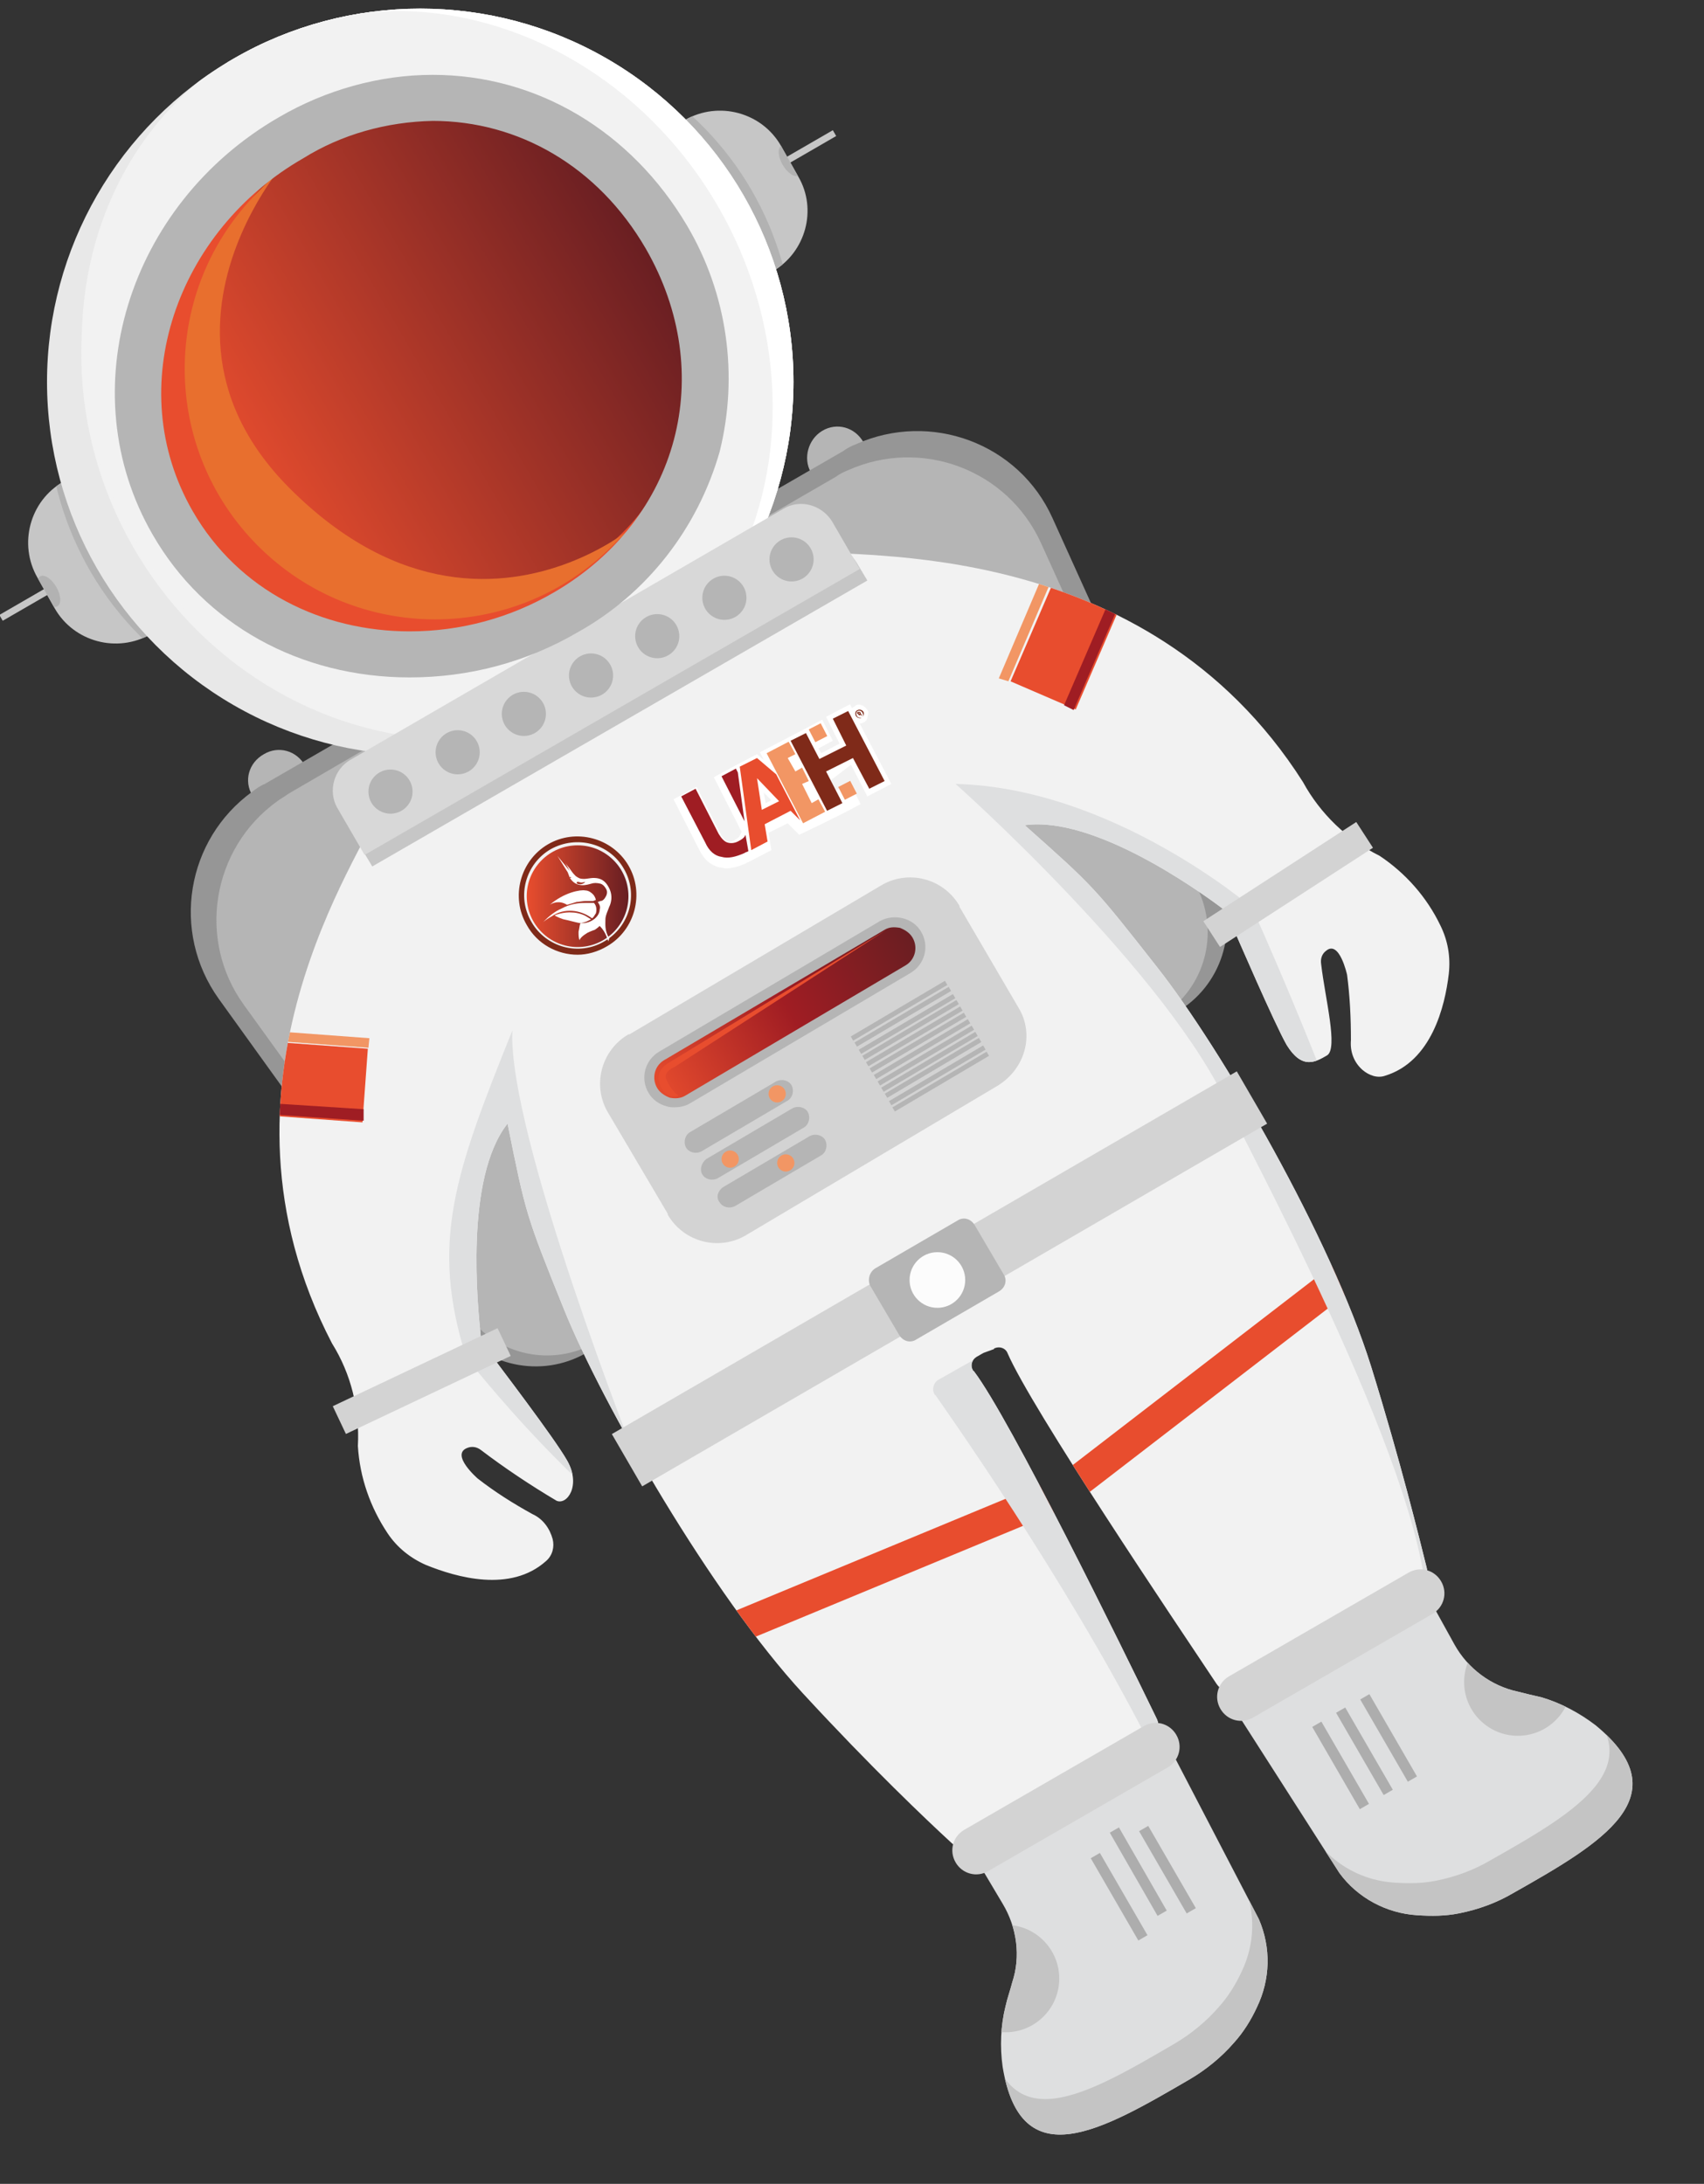 <?xml version="1.0" encoding="utf-8"?>
<!-- Generator: Adobe Illustrator 19.0.0, SVG Export Plug-In . SVG Version: 6.00 Build 0)  -->
<svg version="1.1" id="Capa_1" xmlns="http://www.w3.org/2000/svg" xmlns:xlink="http://www.w3.org/1999/xlink" x="0px" y="0px"
	 viewBox="-306 193.4 177.6 227.6" style="enable-background:new -306 193.4 177.6 227.6;" xml:space="preserve">
<rect x="-306" y="193.4" width="177.6" height="227.6" fill="#333333" stroke="none"/>
<style type="text/css">
	.st0{fill:#B5B5B5;}
	.st1{fill:#969696;}
	.st2{fill:#F2F2F2;}
	.st3{clip-path:url(#SVGID_2_);}
	.st4{fill:#E84D2E;}
	.st5{fill:#9F1D23;}
	.st6{fill:#F29664;}
	.st7{fill:#DEDFE0;}
	.st8{fill:#D3D3D3;}
	.st9{fill:url(#SVGID_5_);}
	.st10{fill:#FCFCFC;}
	.st11{clip-path:url(#SVGID_7_);}
	.st12{fill:#C4C4C4;}
	.st13{fill:#ADADAD;}
	.st14{clip-path:url(#SVGID_9_);}
	.st15{fill:#C6C6C6;}
	.st16{clip-path:url(#SVGID_11_);}
	.st17{fill:#B2B2B2;}
	.st18{clip-path:url(#SVGID_13_);}
	.st19{fill:#E8E8E8;}
	.st20{clip-path:url(#SVGID_15_);}
	.st21{fill:#FFFFFF;}
	.st22{fill:url(#purple-2_1_);}
	.st23{fill:#D8D8D8;}
	.st24{fill:url(#SVGID_16_);}
	.st25{fill:#7F2A19;}
	.st26{fill:#E86F2E;}
</style>
<title>astronaut_1</title>
<g>
	<path class="st0" d="M-275.4,277.5L-275.4,277.5c-1.5,0.9-3.4,0.4-4.3-1.2v0c-0.9-1.5-0.4-3.4,1.2-4.3l0,0c1.5-0.9,3.4-0.4,4.3,1.2
		l0,0C-273.4,274.7-273.9,276.7-275.4,277.5z"/>
	<path class="st1" d="M-214.1,316.6l-30.8,17.8c-4.7,2.7-10.7,1.4-13.9-3l-24.4-33.9c-5-7-3.4-16.6,3.5-21.6
		c0.4-0.3,0.8-0.6,1.3-0.8l30.1-17.4L-214.1,316.6z"/>
	<path class="st0" d="M-214.3,316.2l-29.6,17.1c-4.5,2.6-10.3,1.4-13.4-2.9l-23.3-32.3c-4.9-6.8-3.3-16.3,3.5-21.2
		c0.4-0.3,0.8-0.5,1.2-0.8l28.7-16.7L-214.3,316.2z"/>
	<path class="st0" d="M-220.3,238.3L-220.3,238.3c1.5-0.9,3.4-0.4,4.3,1.2l0,0c0.9,1.5,0.4,3.4-1.2,4.3v0c-1.5,0.9-3.4,0.4-4.3-1.2
		l0,0C-222.3,241.2-221.8,239.2-220.3,238.3z"/>
	<path class="st1" d="M-214.2,316.7l30.8-17.8c4.7-2.7,6.6-8.6,4.3-13.5l-17.2-38c-3.5-7.8-12.7-11.2-20.5-7.7
		c-0.5,0.2-0.9,0.4-1.3,0.7l-30.1,17.4L-214.2,316.7z"/>
	<path class="st0" d="M-214.8,316.5l29.6-17.1c4.5-2.6,6.3-8.2,4.2-13l-16.5-36.4c-3.5-7.7-12.5-11-20.1-7.6
		c-0.5,0.2-0.9,0.4-1.3,0.7l-28.7,16.6L-214.8,316.5z"/>
	<path class="st2" d="M-203.5,334.4l-0.7,0.4c-0.5,0.3-0.7,0.9-0.4,1.4c0,0,0,0.1,0.1,0.1c3.8,5,15.5,28.9,19,36.1
		c0.6,1.1,0.1,2.5-1,3.1l-17.6,10.2c-0.9,0.5-2.1,0.4-2.8-0.3c-2.5-2.3-8.3-7.8-15.4-15.5c-9.5-10.3-20.9-30.1-24.9-40
		s-4-10-5.9-19.4c-4.5,5.7-3.1,19.1-2.8,22.1c0,0.4,0.2,0.7,0.4,1.1c1.5,2,7.3,9.6,8.6,11.9c1.5,2.6,0,4.7-1.1,4.2
		c-2.7-1.6-5.4-3.4-7.9-5.3c-0.4-0.3-0.9-0.4-1.4-0.2c-1.8,0.7,1.1,3.2,1.1,3.2c1.8,1.4,3.7,2.6,5.7,3.7c1.1,0.5,1.8,1.5,2.1,2.6
		c0.2,0.8,0,1.7-0.7,2.3c-3.7,3.3-9.3,1.7-12.5,0.4c-1.6-0.7-3-1.8-4-3.3c-1.8-2.7-2.9-5.8-3.1-9.1c0.2-3.8-0.7-7.5-2.7-10.7
		c-14.1-27.1,3.3-51.1,4.9-55.7c9-3.2,15.1-10.6,22.1-14.6l-0.2,0.1c6.9-4.1,15.6-6.2,22.9-12.4c4.7,0.9,35.1-1.7,51.5,24.1
		c1.8,3.3,4.6,6,8,7.7c2.7,1.8,4.9,4.3,6.3,7.2c0.8,1.6,1.1,3.3,0.9,5.1c-0.4,3.4-1.8,9.1-6.6,10.6c-0.8,0.3-1.7,0-2.4-0.6
		c-0.9-0.8-1.3-1.9-1.2-3.1c0-2.3-0.1-4.5-0.4-6.8c0,0-0.8-3.7-2.2-2.5c-0.4,0.3-0.6,0.8-0.5,1.4c0.4,3.5,1.8,8.8,0.6,9.5
		s-2.6,1.5-4.2-1.1c-1.3-2.3-5.1-11.1-6.1-13.4c-0.2-0.4-0.4-0.7-0.7-0.9c-2.4-1.8-13.3-9.6-20.5-8.6c7.2,6.4,7.2,6.4,13.8,14.8
		c6.7,8.5,18.1,28.2,22.3,41.6c3.1,10,5,17.8,5.8,21c0.2,1-0.2,2.1-1.1,2.6l-17.6,10.2c-1.1,0.6-2.5,0.3-3.2-0.7
		c-4.4-6.6-19.3-28.7-21.8-34.5c-0.2-0.5-0.8-0.7-1.3-0.5c0,0-0.1,0-0.1,0.1L-203.5,334.4"/>
	<g>
		<defs>
			<path id="SVGID_1_" d="M-203.5,334.4l-0.7,0.4c-0.5,0.3-0.7,0.9-0.4,1.4c0,0,0,0.1,0.1,0.1c3.8,5,15.5,28.9,19,36.1
				c0.6,1.1,0.1,2.5-1,3.1l-17.6,10.2c-0.9,0.5-2.1,0.4-2.8-0.3c-2.5-2.3-8.3-7.8-15.4-15.5c-9.5-10.3-20.9-30.1-24.9-40
				s-4-10-5.9-19.4c-4.5,5.7-3.1,19.1-2.8,22.1c0,0.4,0.2,0.7,0.4,1.1c1.5,2,7.3,9.6,8.6,11.9c1.5,2.6,0,4.7-1.1,4.2
				c-2.7-1.6-5.4-3.4-7.9-5.3c-0.4-0.3-0.9-0.4-1.4-0.2c-1.8,0.7,1.1,3.2,1.1,3.2c1.8,1.4,3.7,2.6,5.7,3.7c1.1,0.5,1.8,1.5,2.1,2.6
				c0.2,0.8,0,1.7-0.7,2.3c-3.7,3.3-9.3,1.7-12.5,0.4c-1.6-0.7-3-1.8-4-3.3c-1.8-2.7-2.9-5.8-3.1-9.1c0.2-3.8-0.7-7.5-2.7-10.7
				c-14.1-27.1,3.3-51.1,4.9-55.7c9-3.2,15.1-10.6,22.1-14.6l-0.2,0.1c6.9-4.1,15.6-6.2,22.9-12.4c4.7,0.9,35.1-1.7,51.5,24.1
				c1.8,3.3,4.6,6,8,7.7c2.7,1.8,4.9,4.3,6.3,7.2c0.8,1.6,1.1,3.3,0.9,5.1c-0.4,3.4-1.8,9.1-6.6,10.6c-0.8,0.3-1.7,0-2.4-0.6
				c-0.9-0.8-1.3-1.9-1.2-3.1c0-2.3-0.1-4.5-0.4-6.8c0,0-0.8-3.7-2.2-2.5c-0.4,0.3-0.6,0.8-0.5,1.4c0.4,3.5,1.8,8.8,0.6,9.5
				s-2.6,1.5-4.2-1.1c-1.3-2.3-5.1-11.1-6.1-13.4c-0.2-0.4-0.4-0.7-0.7-0.9c-2.4-1.8-13.3-9.6-20.5-8.6c7.2,6.4,7.2,6.4,13.8,14.8
				c6.7,8.5,18.1,28.2,22.3,41.6c3.1,10,5,17.8,5.8,21c0.2,1-0.2,2.1-1.1,2.6l-17.6,10.2c-1.1,0.6-2.5,0.3-3.2-0.7
				c-4.4-6.6-19.3-28.7-21.8-34.5c-0.2-0.5-0.8-0.7-1.3-0.5c0,0-0.1,0-0.1,0.1L-203.5,334.4"/>
		</defs>
		<clipPath id="SVGID_2_">
			<use xlink:href="#SVGID_1_"  style="overflow:visible;"/>
		</clipPath>
		<g class="st3">
			
				<rect x="-203.1" y="253.7" transform="matrix(-0.396 0.918 -0.918 -0.396 -34.125 537.358)" class="st4" width="18.4" height="7.4"/>
			<polygon class="st5" points="-195.1,266.9 -187.8,250 -186.8,250.5 -194.1,267.4 			"/>
			<polygon class="st6" points="-200.9,264.4 -193.7,247.5 -194.7,247.2 -201.9,264.1 			"/>
			
				<rect x="-286.8" y="301.9" transform="matrix(-0.997 -7.271600e-02 7.271600e-02 -0.997 -576.114 590.513)" class="st4" width="19" height="7.7"/>
			<polygon class="st5" points="-286.8,307.8 -268.1,309 -268.1,310.2 -287,308.9 			"/>
			<polygon class="st6" points="-286.5,301.2 -267.6,302.6 -267.5,301.6 -286.4,300.2 			"/>
			
				<rect x="-199.9" y="335.5" transform="matrix(-0.792 0.61 -0.61 -0.792 -116.754 713.946)" class="st4" width="40" height="3.3"/>
			
				<rect x="-234.7" y="355.5" transform="matrix(-0.924 0.383 -0.383 -0.924 -276.411 769.272)" class="st4" width="40" height="3.3"/>
			<path class="st7" d="M-175.5,288c0,0-14.5-12.5-30.9-12.9c0,0,22.4,19.9,28.6,34c3.2,6.5,22.6,42.7,20.3,54
				C-146.1,352.3-175.5,288-175.5,288z"/>
			<path class="st7" d="M-239.6,345.8c0,0-13.5-34.2-13-45c-6,14.9-8.6,22.1-4.8,34.1c9.2,11.4,15.8,16.4,15.8,16.4L-239.6,345.8z"
				/>
			<path class="st7" d="M-204.3,335l-3.9,2.2c-0.5,0.3-0.7,1-0.4,1.5c0,0,0,0.1,0.1,0.1c3,4.3,15.4,22.1,23.6,38.9
				c0.3,0.5,0.9,0.8,1.5,0.5c0.2-0.1,0.3-0.2,0.4-0.3c1.2-1.5,1.8-3.4,1.7-5.3c0-0.2-0.1-0.3-0.1-0.5l-21.2-36.7
				C-203.1,334.8-203.8,334.7-204.3,335z"/>
		</g>
	</g>
	<g>
		<defs>
			<circle id="SVGID_3_" cx="-245.8" cy="286.8" r="7"/>
		</defs>
		<clipPath id="SVGID_4_">
			<use xlink:href="#SVGID_3_"  style="overflow:visible;"/>
		</clipPath>
	</g>
	<path class="st8" d="M-202.1,306.6l-26.1,15.5c-2.8,1.7-6.5,0.8-8.2-2.1c0,0,0,0,0-0.1l-6.2-10.5c-1.7-2.8-0.8-6.5,2.1-8.2
		c0,0,0,0,0.1,0l26.2-15.5c2.8-1.7,6.5-0.8,8.2,2.1c0,0,0,0,0,0.1l6.2,10.6C-198.2,301.2-199.1,304.8-202.1,306.6
		C-202,306.6-202,306.6-202.1,306.6z"/>
	<path class="st0" d="M-234.1,311.4l9-5.3c0.6-0.3,1.3-0.1,1.6,0.4l0,0c0.3,0.6,0.1,1.3-0.4,1.6l-9,5.3c-0.6,0.3-1.3,0.1-1.6-0.4
		l0,0C-234.8,312.4-234.6,311.7-234.1,311.4z"/>
	<circle class="st6" cx="-225" cy="307.4" r="0.9"/>
	<path class="st0" d="M-232.4,314.2l9-5.3c0.6-0.3,1.3-0.1,1.6,0.4l0,0c0.3,0.6,0.1,1.3-0.4,1.6l-9,5.3c-0.6,0.3-1.3,0.1-1.6-0.4
		l0,0C-233.1,315.3-232.9,314.6-232.4,314.2z"/>
	<circle class="st6" cx="-229.9" cy="314.2" r="0.9"/>
	<path class="st0" d="M-230.6,317.1l9-5.3c0.6-0.3,1.3-0.1,1.6,0.4l0,0c0.3,0.6,0.1,1.3-0.4,1.6l-9,5.3c-0.6,0.3-1.3,0.1-1.6-0.4
		l0,0C-231.4,318.2-231.2,317.5-230.6,317.1z"/>
	<circle class="st6" cx="-224.1" cy="314.6" r="0.9"/>
	
		<rect x="-218.1" y="298.6" transform="matrix(-0.861 0.509 -0.509 -0.861 -243.057 664.157)" class="st0" width="11.4" height="0.5"/>
	
		<rect x="-217.7" y="299.3" transform="matrix(-0.861 0.509 -0.509 -0.861 -241.965 665.184)" class="st0" width="11.4" height="0.5"/>
	
		<rect x="-217.3" y="299.9" transform="matrix(-0.861 0.509 -0.509 -0.861 -240.873 666.249)" class="st0" width="11.4" height="0.5"/>
	
		<rect x="-216.9" y="300.4" transform="matrix(-0.86 0.51 -0.51 -0.86 -239.394 667.014)" class="st0" width="11.4" height="0.5"/>
	
		<rect x="-216.5" y="301.3" transform="matrix(-0.861 0.509 -0.509 -0.861 -238.717 668.341)" class="st0" width="11.4" height="0.5"/>
	
		<rect x="-216.1" y="302" transform="matrix(-0.861 0.509 -0.509 -0.861 -237.638 669.392)" class="st0" width="11.4" height="0.5"/>
	
		<rect x="-215.7" y="302.4" transform="matrix(-0.86 0.51 -0.51 -0.86 -236.149 670.117)" class="st0" width="11.4" height="0.5"/>
	
		<rect x="-215.3" y="303.1" transform="matrix(-0.86 0.51 -0.51 -0.86 -235.051 671.188)" class="st0" width="11.4" height="0.5"/>
	
		<rect x="-214.9" y="303.8" transform="matrix(-0.86 0.51 -0.51 -0.86 -233.972 672.236)" class="st0" width="11.4" height="0.5"/>
	
		<rect x="-214.5" y="304.5" transform="matrix(-0.86 0.51 -0.51 -0.86 -232.898 673.266)" class="st0" width="11.4" height="0.5"/>
	
		<rect x="-214.1" y="305.3" transform="matrix(-0.861 0.509 -0.509 -0.861 -232.22 674.628)" class="st0" width="11.4" height="0.5"/>
	
		<rect x="-213.7" y="306" transform="matrix(-0.861 0.509 -0.509 -0.861 -231.16 675.675)" class="st0" width="11.4" height="0.5"/>
	
		<linearGradient id="SVGID_5_" gradientUnits="userSpaceOnUse" x1="-493.9" y1="75.457" x2="-461.93" y2="75.457" gradientTransform="matrix(0.861 -0.509 -0.509 -0.861 225.542 120.582)">
		<stop  offset="0" style="stop-color:#E84D2E"/>
		<stop  offset="0.518" style="stop-color:#A01D23"/>
		<stop  offset="1" style="stop-color:#681E22"/>
	</linearGradient>
	<path class="st9" d="M-237.1,303.5l23-13.6c1.2-0.7,2.9-0.3,3.6,0.9l0,0c0.7,1.2,0.3,2.9-0.9,3.6l-23,13.6
		c-1.2,0.7-2.9,0.3-3.6-0.9l0,0C-238.7,305.8-238.3,304.2-237.1,303.5z"/>
	<path class="st0" d="M-235.7,308.8c-0.3,0-0.5,0-0.8-0.1c-0.8-0.2-1.5-0.7-1.9-1.4c-0.9-1.5-0.4-3.4,1.1-4.3l23-13.6
		c0.7-0.4,1.6-0.5,2.4-0.3c0.8,0.2,1.5,0.7,1.9,1.4c0.9,1.5,0.4,3.4-1.1,4.3l-23,13.6C-234.6,308.7-235.2,308.8-235.7,308.8z
		 M-236.8,303.9c-1,0.6-1.3,1.9-0.7,2.9c0.3,0.5,0.8,0.8,1.3,1c0.5,0.1,1.1,0.1,1.6-0.2l23-13.6c1-0.6,1.3-1.9,0.7-2.9
		c-0.3-0.5-0.8-0.8-1.3-1c-0.6-0.1-1.1-0.1-1.6,0.2L-236.8,303.9z"/>
	
		<rect x="-181.2" y="283.9" transform="matrix(-0.839 0.544 -0.544 -0.839 -160.487 618.519)" class="st8" width="19" height="3.2"/>
	
		<rect x="-271.6" y="335.9" transform="matrix(-0.904 0.428 -0.428 -0.904 -354.532 754.611)" class="st8" width="19" height="3.2"/>
	
		<rect x="-245.8" y="323.5" transform="matrix(-0.865 0.502 -0.502 -0.865 -224.153 713.724)" class="st8" width="75.3" height="6.3"/>
	<path class="st0" d="M-214.8,325.6l8.6-5c0.6-0.4,1.4-0.2,1.8,0.5l3,5.1c0.4,0.6,0.2,1.4-0.5,1.8l-8.6,5c-0.6,0.4-1.4,0.2-1.8-0.5
		l-3-5.1C-215.6,326.8-215.4,326-214.8,325.6z"/>
	<circle class="st10" cx="-208.3" cy="326.8" r="2.9"/>
	<path class="st7" d="M-176.9,372.2l10.5,16.4c1.9,2.6,4.9,4.2,8.1,4.4c1.5,0.1,2.9,0.1,4.4-0.2c2-0.4,3.9-1.1,5.6-2.1
		c9.2-5.2,17.6-10.1,8.6-17.5c-1.7-1.3-3.6-2.3-5.6-2.9c-0.9-0.2-1.7-0.4-2.5-0.6c-2.8-0.6-5.2-2.4-6.6-4.9l-2.1-3.8L-176.9,372.2z"
		/>
	<g>
		<defs>
			<path id="SVGID_6_" d="M-176.9,372.2l10.5,16.4c1.9,2.6,4.9,4.2,8.1,4.4c1.5,0.1,2.9,0.1,4.4-0.2c2-0.4,3.9-1.1,5.6-2.1
				c9.2-5.2,17.6-10.1,8.6-17.5c-1.7-1.3-3.6-2.3-5.6-2.9c-0.9-0.2-1.7-0.4-2.5-0.6c-2.8-0.6-5.2-2.4-6.6-4.9l-2.1-3.8L-176.9,372.2
				z"/>
		</defs>
		<clipPath id="SVGID_7_">
			<use xlink:href="#SVGID_6_"  style="overflow:visible;"/>
		</clipPath>
		<g class="st11">
			<circle class="st12" cx="-147.8" cy="368.7" r="5.6"/>
			<path class="st12" d="M-175.3,391.1l6.5-5.9c1.9,2.6,4.9,4.2,8.1,4.4c1.5,0.1,2.9,0.1,4.4-0.2c2-0.4,3.9-1.1,5.6-2.1
				c9.2-5.2,17.6-10.1,8.6-17.5c-1.7-1.3-3.6-2.3-5.6-2.9c-0.9-0.2-1.7-0.4-2.5-0.6c-2.8-0.6,16.3,0.5,14.9-2l7.1,10.5l-3.9,9.6
				l-10,8.9l-11.2,4.9l-7,0.4l-6.4-2l-4.4-3.2L-175.3,391.1z"/>
		</g>
	</g>
	<path class="st8" d="M-156.7,361.6l-18.7,10.8c-1.2,0.7-2.7,0.3-3.4-0.9v0c-0.7-1.2-0.3-2.7,0.9-3.4l18.7-10.8
		c1.2-0.7,2.7-0.3,3.4,0.9h0C-155.1,359.4-155.5,360.9-156.7,361.6z"/>
	
		<rect x="-166.9" y="372.6" transform="matrix(-0.866 0.501 -0.501 -0.866 -121.182 787.686)" class="st13" width="1.1" height="9.9"/>
	
		<rect x="-161.9" y="369.7" transform="matrix(-0.866 0.501 -0.501 -0.866 -113.302 779.808)" class="st13" width="1.1" height="9.9"/>
	
		<rect x="-164.4" y="371.2" transform="matrix(-0.866 0.501 -0.501 -0.866 -117.233 783.749)" class="st13" width="1.1" height="9.9"/>
	<path class="st7" d="M-183.8,376.1l9,17.3c1.3,3,1.2,6.3-0.2,9.2c-0.6,1.3-1.4,2.6-2.4,3.7c-1.3,1.5-2.9,2.8-4.6,3.8
		c-9.1,5.3-17.6,10.3-19.5-1.3c-0.3-2.1-0.2-4.3,0.3-6.3c0.2-0.9,0.5-1.7,0.7-2.5c0.9-2.7,0.5-5.7-1-8.2l-2.2-3.7L-183.8,376.1z"/>
	<g>
		<defs>
			<path id="SVGID_8_" d="M-183.8,376.1l9,17.3c1.3,3,1.2,6.3-0.2,9.2c-0.6,1.3-1.4,2.6-2.4,3.7c-1.3,1.5-2.9,2.8-4.6,3.8
				c-9.1,5.3-17.6,10.3-19.5-1.3c-0.3-2.1-0.2-4.3,0.3-6.3c0.2-0.9,0.5-1.7,0.7-2.5c0.9-2.7,0.5-5.7-1-8.2l-2.2-3.7L-183.8,376.1z"
				/>
		</defs>
		<clipPath id="SVGID_9_">
			<use xlink:href="#SVGID_8_"  style="overflow:visible;"/>
		</clipPath>
		<g class="st14">
			<circle class="st12" cx="-201.2" cy="399.6" r="5.6"/>
			<path class="st12" d="M-168.1,387l-8.3,2.7c1.3,3,1.2,6.3-0.2,9.2c-0.6,1.3-1.4,2.6-2.4,3.7c-1.3,1.5-2.9,2.8-4.6,3.8
				c-9.1,5.3-17.5,10.3-19.4-1.3c-0.3-2.1-0.2-4.3,0.3-6.3c0.2-0.9,0.5-1.7,0.7-2.5c0.9-2.7-7.6,14.4-9.1,11.9l5.6,11.4l10.2,1.4
				l12.7-4.2l9.9-7.3l3.9-5.9l1.4-6.6l-0.5-5.4L-168.1,387z"/>
		</g>
	</g>
	<path class="st8" d="M-205.5,384.1l18.7-10.8c1.2-0.7,2.7-0.3,3.4,0.9h0c0.7,1.2,0.3,2.7-0.9,3.4l-18.7,10.8
		c-1.2,0.7-2.7,0.3-3.4-0.9h0C-207.1,386.3-206.7,384.8-205.5,384.1z"/>
	
		<rect x="-184.9" y="383.1" transform="matrix(0.866 -0.501 0.501 0.866 -219.087 -40.157)" class="st13" width="1.1" height="9.9"/>
	
		<rect x="-189.9" y="385.9" transform="matrix(0.866 -0.501 0.501 0.866 -221.199 -42.268)" class="st13" width="1.1" height="9.9"/>
	
		<rect x="-187.8" y="383.5" transform="matrix(0.867 -0.498 0.498 0.867 -218.492 -41.621)" class="st13" width="1.1" height="10"/>
	
		<rect x="-306.2" y="255.8" transform="matrix(0.866 -0.501 0.501 0.866 -169.054 -117.44)" class="st15" width="5.9" height="0.7"/>
	<path id="ear-3" class="st15" d="M-299.4,243.6L-299.4,243.6L-299.4,243.6l9.1,15.9l0,0l0,0c-3.5,2-8,0.8-10-2.7l-1.8-3.2
		C-304.1,250.1-302.9,245.6-299.4,243.6L-299.4,243.6z"/>
	<g>
		<defs>
			<path id="SVGID_10_" d="M-299.4,243.6L-299.4,243.6L-299.4,243.6l9.1,15.9l0,0l0,0c-3.5,2-8,0.8-10-2.7l-1.8-3.2
				C-304.1,250.1-302.9,245.6-299.4,243.6L-299.4,243.6z"/>
		</defs>
		<clipPath id="SVGID_11_">
			<use xlink:href="#SVGID_10_"  style="overflow:visible;"/>
		</clipPath>
		<g class="st16">
			
				<ellipse id="circle" transform="matrix(-0.312 -0.95 0.95 -0.312 -581.593 53.662)" class="st17" cx="-271.4" cy="237.4" rx="31.4" ry="29.5"/>
			
				<ellipse transform="matrix(-0.501 -0.866 0.866 -0.501 -672.592 122.026)" class="st17" cx="-301.1" cy="255" rx="1.8" ry="0.9"/>
		</g>
	</g>
	
		<rect x="-224.5" y="208.6" transform="matrix(-0.866 0.501 -0.501 -0.866 -308.756 500.699)" class="st15" width="5.9" height="0.7"/>
	<path id="ear-4" class="st15" d="M-225.5,221.7L-225.5,221.7L-225.5,221.7l-9.1-15.8l0,0l0,0c3.5-2,8-0.8,10,2.7c0,0,0,0,0,0
		l1.8,3.2C-220.8,215.2-222,219.7-225.5,221.7C-225.5,221.7-225.5,221.7-225.5,221.7z"/>
	<g>
		<defs>
			<path id="SVGID_12_" d="M-225.5,221.7L-225.5,221.7L-225.5,221.7l-9.1-15.8l0,0l0,0c3.5-2,8-0.8,10,2.7c0,0,0,0,0,0l1.8,3.2
				C-220.8,215.2-222,219.7-225.5,221.7C-225.5,221.7-225.5,221.7-225.5,221.7z"/>
		</defs>
		<clipPath id="SVGID_13_">
			<use xlink:href="#SVGID_12_"  style="overflow:visible;"/>
		</clipPath>
		<g class="st18">
			
				<ellipse id="circle-2" transform="matrix(-0.501 -0.866 0.866 -0.501 -577.11 122.856)" class="st17" cx="-253.1" cy="227.9" rx="31" ry="29.2"/>
			
				<ellipse transform="matrix(-0.501 -0.866 0.866 -0.501 -517.668 121.665)" class="st17" cx="-223.7" cy="210.1" rx="1.8" ry="0.9"/>
		</g>
	</g>
	<circle id="_Ellipse_2" class="st19" cx="-262.2" cy="233.2" r="38.9"/>
	<g>
		<defs>
			<circle id="SVGID_14_" cx="-262.2" cy="233.2" r="38.9"/>
		</defs>
		<clipPath id="SVGID_15_">
			<use xlink:href="#SVGID_14_"  style="overflow:visible;"/>
		</clipPath>
		<g class="st20">
			
				<ellipse id="_Ellipse_3" transform="matrix(-0.498 -0.867 0.867 -0.498 -590.881 122.13)" class="st2" cx="-260.1" cy="232" rx="38.9" ry="36.8"/>
			
				<ellipse id="_Ellipse_4" transform="matrix(-0.501 -0.866 0.866 -0.501 -591.156 122.381)" class="st21" cx="-260.3" cy="231.7" rx="38.8" ry="36.5"/>
			
				<ellipse id="_Ellipse_5" transform="matrix(-0.501 -0.866 0.866 -0.501 -593.879 122.38)" class="st2" cx="-261.6" cy="232.5" rx="38.8" ry="35"/>
		</g>
	</g>
	<path id="purple" class="st4" d="M-238,218.9c7.8,13.4,3.6,29.1-9.9,36.9c-13.4,7.8-31,4.8-38.8-8.7s-1.6-30.2,11.8-38
		C-261.4,201.3-245.8,205.4-238,218.9z"/>
	
		<linearGradient id="purple-2_1_" gradientUnits="userSpaceOnUse" x1="-494.405" y1="152.494" x2="-444.422" y2="152.494" gradientTransform="matrix(0.866 -0.501 -0.501 -0.866 222.66 127.601)">
		<stop  offset="0" style="stop-color:#E84D2E"/>
		<stop  offset="1" style="stop-color:#681E22"/>
	</linearGradient>
	<path id="purple-2" class="st22" d="M-238.4,218.1c7.5,13,4.3,27.7-7.7,34.6c-12.5,7.2-28.5,2.8-35.6-9.7
		c-7.1-12.4-2.9-28.3,9.5-35.5C-260.3,200.6-245.9,205.1-238.4,218.1z"/>
	<path class="st15" d="M-265.3,271.7l38.3-22.1c3.7-2.1,8.4-0.9,10.5,2.8c0,0,0,0,0,0l0.9,1.5l0,0l-51.6,29.8l0,0l-0.9-1.5
		C-270.2,278.5-269,273.8-265.3,271.7L-265.3,271.7z"/>
	<path class="st23" d="M-269.5,272.6l45.2-26.2c1.7-1,3.9-0.4,5,1.3l2.9,5l0,0l-51.6,29.8l0,0l-2.9-5
		C-271.8,275.8-271.2,273.6-269.5,272.6z"/>
	<circle class="st0" cx="-265.3" cy="275.9" r="2.3"/>
	<circle class="st0" cx="-258.3" cy="271.8" r="2.3"/>
	<circle class="st0" cx="-251.4" cy="267.8" r="2.3"/>
	<circle class="st0" cx="-244.4" cy="263.8" r="2.3"/>
	<circle class="st0" cx="-237.5" cy="259.7" r="2.3"/>
	<circle class="st0" cx="-230.5" cy="255.7" r="2.3"/>
	<circle class="st0" cx="-223.5" cy="251.7" r="2.3"/>
	<path class="st21" d="M-217.3,273.1l1.7,3.3l2.5-1.3l-3.3-6.3c0.1,0,0.2,0,0.4-0.1c0.2-0.1,0.4-0.3,0.4-0.5l0.1-0.5
		c0-0.1,0-0.2-0.1-0.3c-0.1-0.2-0.3-0.4-0.6-0.5c-0.2-0.1-0.5-0.1-0.7,0.1l0,0c-0.1,0.1-0.2,0.1-0.3,0.2l-0.2-0.4l-2.5,1.3l1.4,2.8
		l-1.9,1l-0.3-0.5l1.5-0.8l-1.1-2.2l-1.5,0.8l0,0l-2.5,1.3l0,0l-2.5,1.3l0.4,0.8l-0.7-0.6l-2.1,1.1l0,0l-2.4,1.3l2.9,5.7l-0.2,0.4
		c-0.1,0.2-0.3,0.3-0.6,0.5c-0.3,0.1-0.5,0.2-0.7,0.1c-0.2-0.1-0.4-0.3-0.6-0.6l-2.6-5.1l-2.4,1.3l2.7,5.3c0.5,1,1.2,1.6,2.1,1.8
		c0.2,0,0.4,0.1,0.7,0.1c0.6,0,1.3-0.2,2-0.5c0.1-0.1,0.2-0.1,0.4-0.2l2.3-1.2l-0.3-1.8l2-1l1.2,1.2l2.5-1.2l0,0l1.8-0.9l0,0l0,0
		l0.6-0.3l0,0l1.5-0.8l-1.1-2.2l-1.5,0.8l-0.5-1.1L-217.3,273.1z M-225.6,276.8l-0.6,0.3l-0.2-1.1L-225.6,276.8z"/>
	<g>
		<linearGradient id="SVGID_16_" gradientUnits="userSpaceOnUse" x1="-251.086" y1="286.751" x2="-240.551" y2="286.751">
			<stop  offset="0" style="stop-color:#E84D2E"/>
			<stop  offset="1" style="stop-color:#681E22"/>
		</linearGradient>
		<circle class="st24" cx="-245.8" cy="286.8" r="5.3"/>
		<path class="st25" d="M-248.6,281.9c-2.6,1.5-3.6,4.9-2,7.6c1.5,2.6,4.9,3.6,7.6,2c2.6-1.5,3.6-4.9,2-7.6
			C-242.5,281.3-245.9,280.4-248.6,281.9L-248.6,281.9z M-245.8,292.9c-2.1,0-4.2-1.1-5.3-3.1c-1.7-2.9-0.7-6.7,2.2-8.4l0,0
			c2.9-1.7,6.7-0.7,8.4,2.2c1.7,2.9,0.7,6.7-2.2,8.4C-243.7,292.6-244.8,292.9-245.8,292.9z"/>
		<g>
			<path class="st21" d="M-245.6,289.6c0.6,0,1.2-0.4,1.2-0.4s-0.2-0.1-0.5-0.3c-0.3-0.2-1-0.4-1.4-0.4c-1-0.1-1.9,0.3-1.9,0.3
				s0.3,0.2,0.9,0.4C-246.8,289.3-246.1,289.5-245.6,289.6z"/>
			<path class="st21" d="M-248.7,287.7C-248.7,287.7-248.7,287.7-248.7,287.7c0.3-0.2,1-0.5,1.8,0c0,0,0.7-0.2,1-0.3
				c0.2,0,0.7-0.1,0.9-0.1c0.3,0,0.7,0,0.8,0c0.1,0,0.2-0.1,0.3-0.1c0-0.1-0.1-0.4-0.3-0.6c-0.1-0.1-0.4-0.4-0.8-0.4
				C-245.5,286.1-247.2,286.4-248.7,287.7C-248.7,287.7-248.7,287.7-248.7,287.7C-248.7,287.7-248.7,287.7-248.7,287.7
				C-248.7,287.7-248.7,287.7-248.7,287.7z"/>
			<path class="st21" d="M-244.3,289.1c0.2-0.1,0.3-0.4,0.4-0.5c0.1-0.3,0.1-0.8-0.2-1.1c-0.2,0-0.7,0-0.9,0c-0.7,0-1.6,0.1-2.5,0.6
				c-0.7,0.3-1.3,0.8-1.9,1.4c0,0,0,0,0,0c0,0,0,0,0,0c0,0,0,0,0,0c0.1-0.1,0.7-0.5,0.9-0.6C-247.2,288-245.5,288.2-244.3,289.1z"/>
			<polygon class="st21" points="-245.8,291.4 -245.8,291.4 -245.8,291.4 -245.8,291.4 -245.8,291.4 -245.8,291.4 -245.8,291.4 
				-245.8,291.4 			"/>
		</g>
		<path class="st21" d="M-242.5,291.2c-0.5-0.8-0.4-1.5-0.4-2c0-0.4,0.3-1,0.4-1.3c0.1-0.2,0.5-1.1-0.1-2.1
			c-0.5-0.9-1.2-0.9-1.6-0.9c-0.2,0-0.7,0.1-0.9,0.1c-0.5,0-0.6-0.1-0.9-0.3c-0.1-0.1-0.3-0.3-0.5-0.6c-0.2-0.3-0.5-0.6-0.6-0.8
			c0,0,0,0,0,0c0,0,0,0,0,0c0,0,0,0,0,0c0,0,0,0,0,0c0,0,0,0,0,0l0,0l0,0c0,0,0,0,0,0c0,0,0,0,0,0l0.5,0.9l-1.3-1.6c0,0,0,0,0,0
			c0,0,0,0,0,0c0,0,0,0,0,0c0,0,0,0,0,0c0,0,0,0,0,0c0,0,0,0,0,0l1,1.6c0.1,0.1,0.2,0.5,0.3,0.7c0.7,1.1,1.8,0.7,2.2,0.6
			c0.3-0.1,0.6-0.1,1,0c0.3,0.1,0.5,0.4,0.6,0.6c0.1,0.2,0.1,0.5-0.1,0.8c-0.1,0.2-0.3,0.4-0.5,0.4c-0.1,0-0.2,0.1-0.3,0.1
			c0.2,0.3,0.3,0.5,0.2,0.8c0,0.7-0.9,1.5-2,1.4c-0.1,0.2-0.1,0.5-0.2,0.9c0,0.4,0,0.6,0.1,0.9c0,0,0,0,0,0c0,0,0,0,0,0c0,0,0,0,0,0
			c0-0.1,0.2-0.4,0.7-0.7c0.1-0.1,0.6-0.3,0.9-0.4c0,0,0.3-0.2,0.5-0.4c0.5,0.5,0.7,1,0.9,1.6L-242.5,291.2z M-246.5,284.9
			c0,0-0.1,0-0.1,0c0,0,0-0.1,0-0.1c0,0,0.1,0,0.1,0C-246.5,284.9-246.5,284.9-246.5,284.9z M-245.8,285.5
			C-245.8,285.5-245.9,285.5-245.8,285.5C-245.9,285.5-245.9,285.5-245.8,285.5C-245.9,285.5-245.9,285.5-245.8,285.5
			c-0.1,0-0.1-0.1-0.1-0.1c0-0.1,0.1-0.1,0.1-0.1c0,0,0,0,0,0c0,0,0.1,0,0.1,0c0.2,0.1,0.4,0.1,0.7,0
			C-245.2,285.6-245.7,285.6-245.8,285.5z"/>
	</g>
	<path class="st4" d="M-235.3,307.6c0,0-1.2,0.5-1.9-1.1c-0.7-1.6,1-2.4,1-2.4l22.6-13.8l-22.1,14.3c0,0-1.3,0.5-0.8,1.4
		C-236.1,307-235.3,307.6-235.3,307.6z"/>
	<g>
		<g>
			<g>
				<g>
					<g>
						<g>
							<g>
								<g>
									<g>
										<g>
											<polygon class="st25" points="-219.2,268.3 -217.8,271.1 -220.6,272.5 -222,269.8 -223.6,270.6 -219.8,277.9 
												-218.2,277.1 -219.9,273.8 -217.1,272.4 -215.4,275.6 -213.8,274.8 -217.6,267.5 											"/>
											<g>
												<g>
													<g>
														<polygon class="st5" points="-230.8,274.3 -228.4,279 -229.1,273.9 -229.1,273.9 -229.3,273.5 														"/>
														<path class="st5" d="M-228.3,280.4c-0.1,0.3-0.4,0.5-0.8,0.7c-0.4,0.2-0.8,0.2-1.1,0.1c-0.3-0.1-0.6-0.4-0.9-0.9
															l-2.4-4.7l-1.5,0.8l2.5,4.8c0.4,0.9,1,1.4,1.7,1.5c0.7,0.2,1.5,0,2.4-0.4c0.1-0.1,0.3-0.1,0.4-0.2l0,0L-228.3,280.4
															L-228.3,280.4z"/>
													</g>
													<path class="st4" d="M-227.1,272.4l-1.8,0.9l1.2,8.7l1.7-0.9l-0.3-1.8l2.7-1.4l1,1l-2.5-4.8L-227.1,272.4z
														 M-224.8,276.9l-1.8,0.9l-0.5-3.3L-224.8,276.9z"/>
													<g>
														<polygon class="st6" points="-223.1,272 -223.8,270.7 -226.1,271.9 -222.3,279.2 -220,278 -220.7,276.7 -221.4,277.1 
															-222.4,275.1 -221.7,274.8 -222.4,273.4 -223.1,273.8 -223.9,272.4 														"/>
														
															<rect x="-218.4" y="275.3" transform="matrix(-0.458 -0.889 0.889 -0.458 -562.713 208.682)" class="st6" width="1.5" height="1.4"/>
													</g>
												</g>
											</g>
										</g>
									</g>
								</g>
							</g>
						</g>
					</g>
				</g>
				
					<rect x="-221.5" y="269.3" transform="matrix(-0.458 -0.889 0.889 -0.458 -561.877 197.179)" class="st6" width="1.5" height="1.4"/>
			</g>
		</g>
		<g>
			<path class="st25" d="M-216.6,267.4c0.2-0.1,0.5,0,0.6,0.2c0.1,0.2,0,0.5-0.2,0.6c-0.2,0.1-0.5,0-0.6-0.2
				C-216.9,267.8-216.9,267.5-216.6,267.4L-216.6,267.4z M-216.6,267.5c-0.2,0.1-0.2,0.3-0.1,0.5c0.1,0.2,0.3,0.2,0.5,0.2
				c0.2-0.1,0.2-0.3,0.1-0.5C-216.2,267.5-216.4,267.4-216.6,267.5L-216.6,267.5z M-216.4,268L-216.4,268l-0.3-0.3
				c0,0,0.1-0.1,0.1-0.1c0.1,0,0.1,0,0.2,0c0,0,0.1,0,0.1,0.1c0,0,0,0.1,0,0.1l0,0c0,0,0.1,0,0.1,0.1c0,0.1,0.1,0.1,0.1,0.1l-0.1,0
				c0,0,0,0-0.1-0.1c0,0-0.1,0-0.1,0l0,0L-216.4,268z M-216.5,267.8L-216.5,267.8c0.1,0,0.1-0.1,0.1-0.1c0,0-0.1,0-0.1,0
				c0,0,0,0,0,0L-216.5,267.8z"/>
		</g>
	</g>
	<path class="st26" d="M-275.8,244.3c22.8,22.8,43.7-4.2,33.6,6c-10.2,10.2-26.7,10.2-36.9,0c-10.2-10.2-10.2-26.7,0-36.9
		C-269,203.2-295,225.1-275.8,244.3z"/>
	<path class="st0" d="M-260.9,206c8.9,0,17.2,4.7,22.2,13.3c7.5,13,3.5,28.2-9.5,35.8c-4.6,2.7-9.8,4.1-15.1,4.1
		c-9.1,0-17.8-4.2-22.6-12.5c-7.5-13-1.6-29.3,11.5-36.8C-270.4,207.4-265.7,206.1-260.9,206 M-260.9,201.2L-260.9,201.2
		L-260.9,201.2c-5.6,0-11.2,1.6-16,4.4c-15.8,9.1-21.8,28.6-13.2,43.5c5.4,9.4,15.4,14.9,26.8,14.9c6.2,0,12.2-1.6,17.5-4.7
		c7.2-4,12.5-10.8,14.8-18.8c2-8,0.8-16.5-3.4-23.6C-240.2,207.1-250,201.2-260.9,201.2L-260.9,201.2z"/>
</g>
</svg>
